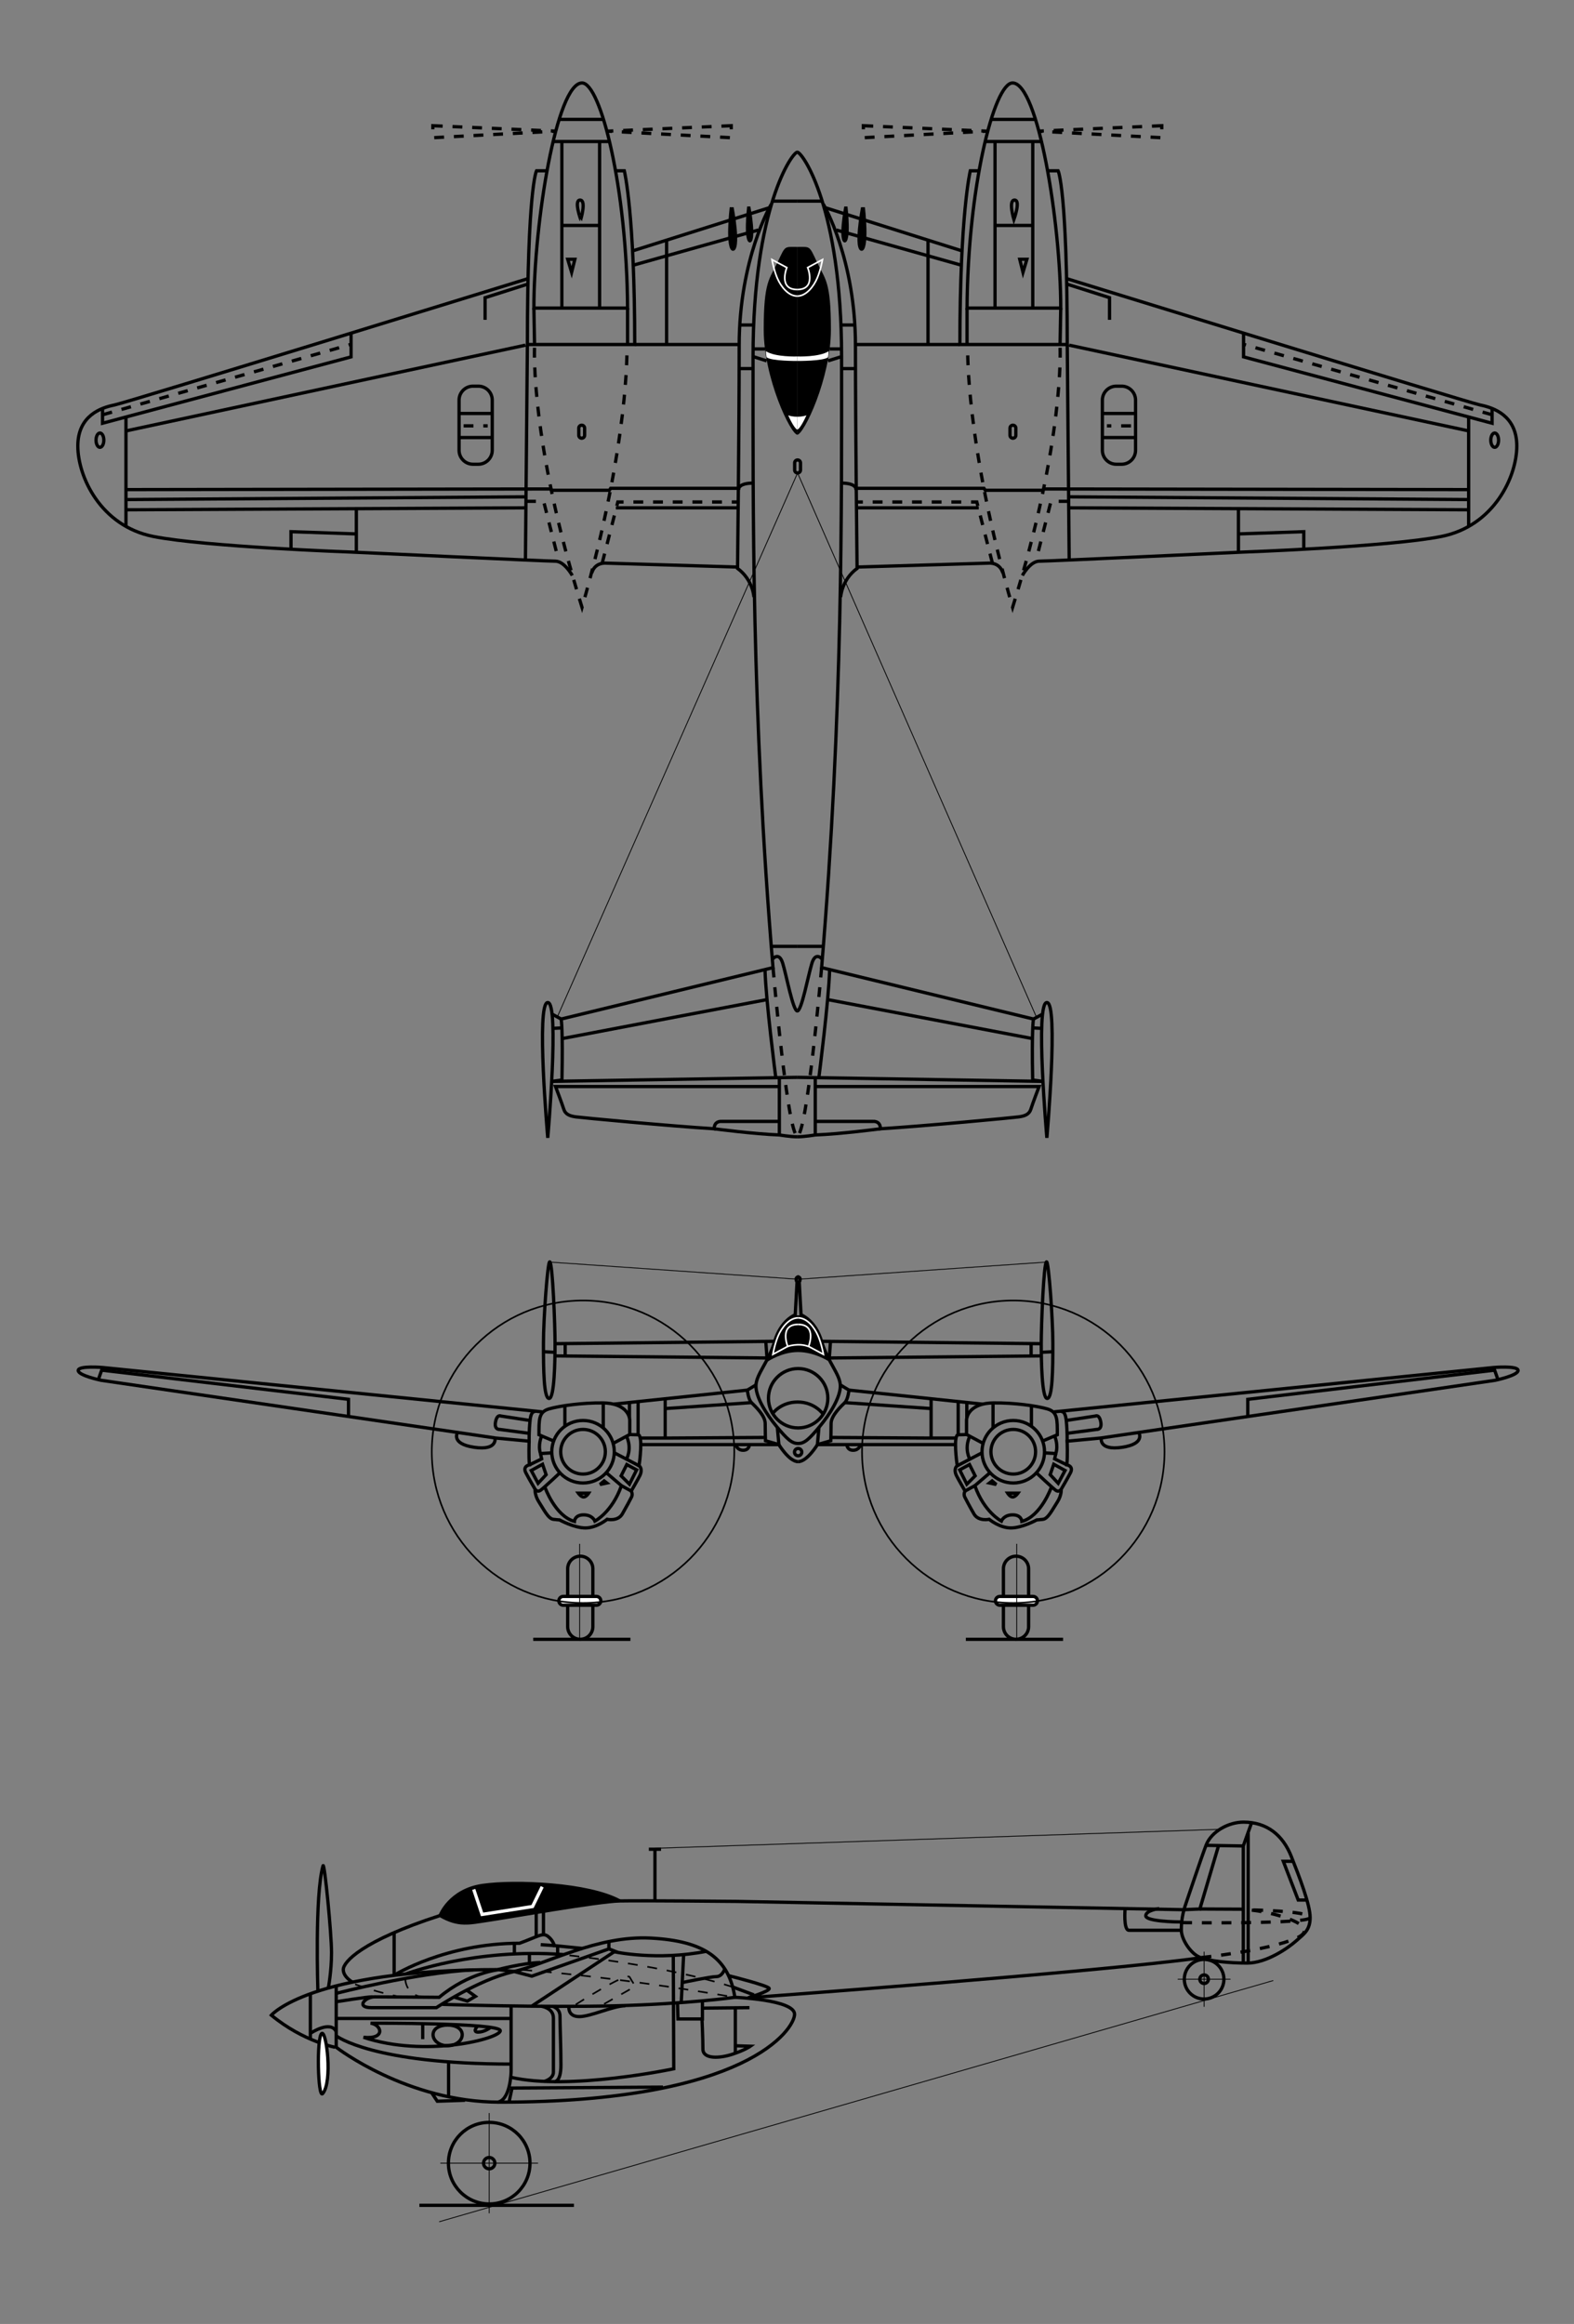 <?xml version="1.0" encoding="utf-8"?>
<!-- Generator: Adobe Illustrator 12.0.0, SVG Export Plug-In . SVG Version: 6.00 Build 51448)  -->
<!DOCTYPE svg PUBLIC "-//W3C//DTD SVG 1.0//EN" "http://www.w3.org/TR/2001/REC-SVG-20010904/DTD/svg10.dtd">
<svg  version="1.0" id="Layer_1" xmlns="http://www.w3.org/2000/svg" xmlns:xlink="http://www.w3.org/1999/xlink" width="960" height="1417.323"
	 viewBox="0 0 960 1417.323" overflow="visible" enable-background="new 0 0 960 1417.323" xml:space="preserve">
<rect x="0" y="0" width="960" height="1417.323" fill="#808080" stroke="none"/>
<path fill="none" stroke="#000000" stroke-width="2" d="M486.333,92.793c-3.165,0-27.041,33.847-27.041,124.671
	s-0.936,215.822,12.173,372.658l-129.213,31.367c0,0,1.147,5.502,0.484,37.179l-6.152,0.829l149.75-2.455"/>
<path fill="none" stroke="#000000" stroke-width="2" d="M471.103,585.03c0,0,3.98-5.142,6.302,2.487s6.248,29.058,8.929,29.058"/>
<path fill="none" stroke="#000000" stroke-width="2" stroke-dasharray="6" d="M471.465,590.122c0,0,8.898,102.544,14.868,102.544"/>
<path fill="none" stroke="#000000" stroke-width="2" d="M475.583,662.666h-136.75c0,0,4,10.5,5,13.75s3.75,4.25,7.5,4.75
	s56.25,5.5,84.25,7.25c0-5,4.5-4.5,4.5-4.5h35"/>
<path fill="none" stroke="#000000" stroke-width="2" d="M475.333,656.916v35.25c0,0,6.5,1.125,11,1.125"/>
<path fill="none" stroke="#000000" stroke-width="2" d="M473.083,656.666c0,0-6-46.5-6.5-65.25"/>
<line fill="none" stroke="#000000" stroke-width="2" x1="342.833" y1="633.416" x2="467.583" y2="609.666"/>
<path fill="none" stroke="#000000" stroke-width="2" d="M435.583,688.416c0,0,24.75,3.25,39.75,3.75"/>
<path fill="none" stroke="#000000" stroke-width="2" d="M334.083,611.416c7.25,0,0,82.5,0,82.5S326.833,611.416,334.083,611.416z"/>
<line fill="none" stroke="#000000" stroke-width="2" x1="336.583" y1="618.416" x2="342.252" y2="621.489"/>
<line fill="none" stroke="#000000" stroke-width="2" x1="337.083" y1="627.166" x2="342.333" y2="626.916"/>
<line fill="none" stroke="#000000" stroke-width="2" x1="470.333" y1="577.166" x2="486.333" y2="577.166"/>
<path fill="none" stroke="#000000" stroke-width="2" d="M459.833,364.166c0,0-0.5-10.5-10-17.5c0,0,1-83,1-136s19.5-86,19.5-86"/>
<line fill="none" stroke="#000000" stroke-width="2" x1="470.833" y1="122.666" x2="486.333" y2="122.666"/>
<path fill="none" stroke="#000000" stroke-width="2" d="M354.988,50.596c11.364,0,27.371,64.235,27.769,137.297h-57.133
	C325.624,135.514,339.513,50.596,354.988,50.596z"/>
<line fill="none" stroke="#000000" stroke-width="2" x1="340.703" y1="72.818" x2="367.686" y2="72.818"/>
<line fill="none" stroke="#000000" stroke-width="2" x1="337.131" y1="86.309" x2="371.654" y2="86.309"/>
<line fill="none" stroke="#000000" stroke-width="2" x1="342.687" y1="86.309" x2="342.687" y2="187.893"/>
<line fill="none" stroke="#000000" stroke-width="2" x1="365.702" y1="86.309" x2="365.702" y2="187.496"/>
<line fill="none" stroke="#000000" stroke-width="2" x1="342.687" y1="137.498" x2="365.702" y2="137.498"/>
<path fill="none" stroke="#000000" stroke-width="2" d="M353.797,122.022c3.968,0,0.397,11.904,0.397,11.904
	S349.829,122.022,353.797,122.022z"/>
<polygon fill="none" stroke="#000000" stroke-width="2" points="346.258,158.132 350.623,158.132 348.639,166.068 "/>
<path fill="none" stroke="#000000" stroke-width="2" d="M375.622,104.166h5.158c0,0,6.349,25.792,6.349,105.948h-65.474
	c0-95.234,5.555-105.948,5.555-105.948h6.349"/>
<line fill="none" stroke="#000000" stroke-width="2" x1="325.624" y1="187.893" x2="326.021" y2="209.717"/>
<line fill="none" stroke="#000000" stroke-width="2" x1="382.757" y1="187.893" x2="382.765" y2="210.114"/>
<path fill="none" stroke="#000000" stroke-width="2" stroke-dasharray="6" d="M326.021,212.098c0,0-2.778,56.743,28.967,158.327
	c28.967-101.186,27.38-158.327,27.38-158.327"/>
<polyline fill="none" stroke="#000000" stroke-width="2" stroke-dasharray="6" points="320.862,305.746 331.576,305.746 
	340.703,341.855 "/>
<polyline fill="none" stroke="#000000" stroke-width="2" stroke-dasharray="6" points="367.289,343.442 376.812,306.142 
	450.222,306.142 "/>
<line fill="none" stroke="#000000" stroke-width="2" x1="375.622" y1="309.713" x2="450.222" y2="309.713"/>
<path fill="none" stroke="#000000" stroke-width="2" d="M449.825,345.823l-80.155-2.381c0,0-6.746-0.793-8.73,5.952"/>
<path fill="none" stroke="#000000" stroke-width="2" d="M349.036,350.982c0,0-4.762-8.73-10.317-8.73s-124.202-5.555-124.202-5.555
	s-88.885-3.175-121.027-9.523s-46.03-36.506-46.03-55.156s14.286-23.412,22.222-24.999s251.974-76.981,251.974-76.981"/>
<polyline fill="none" stroke="#000000" stroke-width="2" points="322.052,173.211 295.863,181.544 295.863,195.036 "/>
<polyline fill="none" stroke="#000000" stroke-width="2" points="214.12,202.972 214.12,217.654 62.539,258.128 62.539,248.605 "/>
<line fill="none" stroke="#000000" stroke-width="2" stroke-dasharray="6" x1="62.539" y1="252.97" x2="213.724" y2="210.115"/>
<line fill="none" stroke="#000000" stroke-width="2" x1="76.824" y1="254.557" x2="76.824" y2="320.825"/>
<line fill="none" stroke="#000000" stroke-width="2" x1="77.221" y1="310.904" x2="320.862" y2="309.713"/>
<line fill="none" stroke="#000000" stroke-width="2" x1="321.656" y1="210.114" x2="320.465" y2="341.855"/>
<path fill="none" stroke="#000000" stroke-width="2" d="M76.031,298.603l259.91-0.396l0.794,0.793h34.919l0.794-1.19h78.171
	c0,0,0.396-3.174,8.729-3.174"/>
<line fill="none" stroke="#000000" stroke-width="2" x1="451.016" y1="198.21" x2="459.349" y2="198.21"/>
<line fill="none" stroke="#000000" stroke-width="2" x1="450.619" y1="224.796" x2="458.952" y2="224.796"/>
<line fill="none" stroke="#000000" stroke-width="2" x1="468.872" y1="126.784" x2="385.939" y2="152.974"/>
<line fill="none" stroke="#000000" stroke-width="2" x1="386.335" y1="161.703" x2="462.523" y2="140.275"/>
<line fill="none" stroke="#000000" stroke-width="2" x1="406.573" y1="146.625" x2="406.573" y2="210.114"/>
<line fill="none" stroke="#000000" stroke-width="2" x1="387.129" y1="210.114" x2="450.833" y2="210.114"/>
<path d="M447.047,152.974c-5.159,0-1.984-26.586-1.984-26.586h2.381C447.444,126.387,452.603,152.974,447.047,152.974z"/>
<path d="M457.332,147.869c-4.256,0-1.637-21.933-1.637-21.933h1.964C457.659,125.936,461.915,147.869,457.332,147.869z"/>
<ellipse fill="none" stroke="#000000" stroke-width="2" cx="60.952" cy="268.446" rx="2.381" ry="4.365"/>
<line fill="none" stroke="#000000" stroke-width="2" x1="76.427" y1="262.891" x2="320.465" y2="210.512"/>
<path fill="none" stroke="#000000" stroke-width="2" d="M300.228,274.624c0,4.697-3.807,8.504-8.504,8.504h-3.229
	c-4.697,0-8.504-3.807-8.504-8.504v-30.609c0-4.697,3.807-8.504,8.504-8.504h3.229c4.697,0,8.504,3.807,8.504,8.504V274.624z"/>
<line fill="none" stroke="#000000" stroke-width="2" x1="279.594" y1="252.177" x2="300.228" y2="252.177"/>
<line fill="none" stroke="#000000" stroke-width="2" stroke-dasharray="6" x1="282.768" y1="259.716" x2="297.45" y2="259.716"/>
<line fill="none" stroke="#000000" stroke-width="2" x1="279.594" y1="266.859" x2="299.831" y2="266.859"/>
<path fill="none" stroke="#000000" stroke-width="2" d="M356.575,265.471c0,0.986-0.799,1.786-1.786,1.786l0,0
	c-0.986,0-1.786-0.799-1.786-1.786v-4.365c0-0.986,0.799-1.786,1.786-1.786l0,0c0.986,0,1.786,0.799,1.786,1.786V265.471z"/>
<path fill="none" stroke="#000000" stroke-width="2" d="M488.238,286.666c0,0.986-0.799,1.786-1.786,1.786l0,0
	c-0.986,0-1.786-0.799-1.786-1.786v-4.365c0-0.986,0.799-1.786,1.786-1.786l0,0c0.986,0,1.786,0.799,1.786,1.786V286.666z"/>
<polygon fill="none" stroke="#000000" stroke-width="2" stroke-dasharray="6" points="264,76.666 339.333,79.999 264,83.999 "/>
<polygon fill="none" stroke="#000000" stroke-width="2" stroke-dasharray="6" points="446,76.666 370.667,79.999 446,83.999 "/>
<path d="M486.333,150.602c-8.165,0-7.183-1.048-12.094,9.364s-8.447,11.395-8.447,41.059s16.527,64.11,20.542,64.11"/>
<line fill="none" stroke="#000000" stroke-width="2" x1="459.309" y1="212.811" x2="466.578" y2="212.811"/>
<line fill="none" stroke="#000000" stroke-width="2" x1="459.292" y1="217.464" x2="467.56" y2="220.08"/>
<path fill="#FFFFFF" d="M486.333,254.132c0,0-3.058,0.13-5.611-0.852c2.554,5.697,4.74,8.71,5.611,8.71"/>
<path fill="#FFFFFF" d="M467.167,214.186c5.697,3.732,19.167,3.209,19.167,3.209v2.751c0,0-15.63,0.13-18.773-2.228
	C467.167,215.954,467.167,214.186,467.167,214.186z"/>
<path fill="none" stroke="#000000" stroke-width="2" d="M486.244,92.793c3.165,0,27.041,33.847,27.041,124.671
	s0.936,215.822-12.173,372.658l129.213,31.367c0,0-1.147,5.502-0.484,37.179l6.152,0.829l-149.75-2.455"/>
<path fill="none" stroke="#000000" stroke-width="2" d="M501.475,585.03c0,0-3.98-5.142-6.302,2.487s-6.248,29.058-8.929,29.058"/>
<path fill="none" stroke="#000000" stroke-width="2" stroke-dasharray="6" d="M501.112,590.122c0,0-8.898,102.544-14.868,102.544"/>
<path fill="none" stroke="#000000" stroke-width="2" d="M496.994,662.666h136.75c0,0-4,10.5-5,13.75s-3.75,4.25-7.5,4.75
	s-56.25,5.5-84.25,7.25c0-5-4.5-4.5-4.5-4.5h-35"/>
<path fill="none" stroke="#000000" stroke-width="2" d="M497.244,656.916v35.25c0,0-6.5,1.125-11,1.125"/>
<path fill="none" stroke="#000000" stroke-width="2" d="M499.494,656.666c0,0,6-46.5,6.5-65.25"/>
<line fill="none" stroke="#000000" stroke-width="2" x1="629.744" y1="633.416" x2="504.994" y2="609.666"/>
<path fill="none" stroke="#000000" stroke-width="2" d="M536.994,688.416c0,0-24.75,3.25-39.75,3.75"/>
<path fill="none" stroke="#000000" stroke-width="2" d="M638.494,611.416c-7.25,0,0,82.5,0,82.5S645.744,611.416,638.494,611.416z"
	/>
<line fill="none" stroke="#000000" stroke-width="2" x1="635.994" y1="618.416" x2="630.325" y2="621.489"/>
<line fill="none" stroke="#000000" stroke-width="2" x1="635.494" y1="627.166" x2="630.244" y2="626.916"/>
<line fill="none" stroke="#000000" stroke-width="2" x1="502.244" y1="577.166" x2="486.244" y2="577.166"/>
<path fill="none" stroke="#000000" stroke-width="2" d="M512.744,364.166c0,0,0.5-10.5,10-17.5c0,0-1-83-1-136s-19.5-86-19.5-86"/>
<line fill="none" stroke="#000000" stroke-width="2" x1="501.744" y1="122.666" x2="486.244" y2="122.666"/>
<path fill="none" stroke="#000000" stroke-width="2" d="M617.589,50.596c-11.364,0-27.371,64.235-27.769,137.297h57.133
	C646.953,135.514,633.064,50.596,617.589,50.596z"/>
<line fill="none" stroke="#000000" stroke-width="2" x1="631.875" y1="72.818" x2="604.892" y2="72.818"/>
<line fill="none" stroke="#000000" stroke-width="2" x1="635.446" y1="86.309" x2="600.923" y2="86.309"/>
<line fill="none" stroke="#000000" stroke-width="2" x1="629.891" y1="86.309" x2="629.891" y2="187.893"/>
<line fill="none" stroke="#000000" stroke-width="2" x1="606.875" y1="86.309" x2="606.875" y2="187.496"/>
<line fill="none" stroke="#000000" stroke-width="2" x1="629.891" y1="137.498" x2="606.875" y2="137.498"/>
<path fill="none" stroke="#000000" stroke-width="2" d="M618.78,122.022c-3.968,0-0.397,11.904-0.397,11.904
	S622.748,122.022,618.78,122.022z"/>
<polygon fill="none" stroke="#000000" stroke-width="2" points="626.319,158.132 621.954,158.132 623.938,166.068 "/>
<path fill="none" stroke="#000000" stroke-width="2" d="M596.955,104.166h-5.158c0,0-6.349,25.792-6.349,105.948h65.474
	c0-95.234-5.555-105.948-5.555-105.948h-6.35"/>
<line fill="none" stroke="#000000" stroke-width="2" x1="646.953" y1="187.893" x2="646.556" y2="209.717"/>
<line fill="none" stroke="#000000" stroke-width="2" x1="589.82" y1="187.893" x2="589.812" y2="210.114"/>
<path fill="none" stroke="#000000" stroke-width="2" stroke-dasharray="6" d="M646.556,212.098c0,0,2.778,56.743-28.967,158.327
	c-28.967-101.186-27.38-158.327-27.38-158.327"/>
<polyline fill="none" stroke="#000000" stroke-width="2" stroke-dasharray="6" points="651.714,305.746 641.001,305.746 
	631.875,341.855 "/>
<polyline fill="none" stroke="#000000" stroke-width="2" stroke-dasharray="6" points="605.288,343.442 595.765,306.142 
	522.355,306.142 "/>
<line fill="none" stroke="#000000" stroke-width="2" x1="596.955" y1="309.713" x2="522.355" y2="309.713"/>
<path fill="none" stroke="#000000" stroke-width="2" d="M522.752,345.823l80.155-2.381c0,0,6.746-0.793,8.73,5.952"/>
<path fill="none" stroke="#000000" stroke-width="2" d="M623.542,350.982c0,0,4.762-8.73,10.317-8.73s124.202-5.555,124.202-5.555
	s88.885-3.175,121.027-9.523c32.141-6.349,46.029-36.506,46.029-55.156s-14.285-23.412-22.221-24.999
	c-7.938-1.587-251.975-76.981-251.975-76.981"/>
<polyline fill="none" stroke="#000000" stroke-width="2" points="650.525,173.211 676.714,181.544 676.714,195.036 "/>
<polyline fill="none" stroke="#000000" stroke-width="2" points="758.457,202.972 758.457,217.654 910.039,258.128 910.039,248.605 
	"/>
<line fill="none" stroke="#000000" stroke-width="2" stroke-dasharray="6" x1="910.039" y1="252.97" x2="758.854" y2="210.115"/>
<line fill="none" stroke="#000000" stroke-width="2" x1="895.754" y1="254.557" x2="895.754" y2="320.825"/>
<line fill="none" stroke="#000000" stroke-width="2" x1="895.355" y1="310.904" x2="651.714" y2="309.713"/>
<line fill="none" stroke="#000000" stroke-width="2" x1="650.921" y1="210.114" x2="652.112" y2="341.855"/>
<path fill="none" stroke="#000000" stroke-width="2" d="M896.547,298.603l-259.911-0.396L635.842,299h-34.919l-0.794-1.19h-78.171
	c0,0-0.396-3.174-8.729-3.174"/>
<line fill="none" stroke="#000000" stroke-width="2" x1="521.562" y1="198.21" x2="513.229" y2="198.21"/>
<line fill="none" stroke="#000000" stroke-width="2" x1="521.958" y1="224.796" x2="513.625" y2="224.796"/>
<line fill="none" stroke="#000000" stroke-width="2" x1="503.705" y1="126.784" x2="586.638" y2="152.974"/>
<line fill="none" stroke="#000000" stroke-width="2" x1="586.242" y1="161.703" x2="510.054" y2="140.275"/>
<line fill="none" stroke="#000000" stroke-width="2" x1="566.004" y1="146.625" x2="566.004" y2="210.114"/>
<line fill="none" stroke="#000000" stroke-width="2" x1="585.448" y1="210.114" x2="521.744" y2="210.114"/>
<path d="M525.53,152.974c5.159,0,1.984-26.586,1.984-26.586h-2.381C525.133,126.387,519.975,152.974,525.53,152.974z"/>
<path d="M515.246,147.869c4.256,0,1.637-21.933,1.637-21.933h-1.964C514.918,125.936,510.663,147.869,515.246,147.869z"/>
<ellipse fill="none" stroke="#000000" stroke-width="2" cx="911.625" cy="268.446" rx="2.381" ry="4.365"/>
<line fill="none" stroke="#000000" stroke-width="2" x1="896.15" y1="262.891" x2="652.113" y2="210.512"/>
<path fill="none" stroke="#000000" stroke-width="2" d="M672.349,274.624c0,4.697,3.807,8.504,8.504,8.504h3.229
	c4.696,0,8.504-3.807,8.504-8.504v-30.609c0-4.697-3.808-8.504-8.504-8.504h-3.229c-4.697,0-8.504,3.807-8.504,8.504V274.624z"/>
<line fill="none" stroke="#000000" stroke-width="2" x1="692.984" y1="252.177" x2="672.349" y2="252.177"/>
<line fill="none" stroke="#000000" stroke-width="2" stroke-dasharray="6" x1="689.809" y1="259.716" x2="675.126" y2="259.716"/>
<line fill="none" stroke="#000000" stroke-width="2" x1="692.984" y1="266.859" x2="672.746" y2="266.859"/>
<path fill="none" stroke="#000000" stroke-width="2" d="M616.002,265.471c0,0.986,0.799,1.786,1.786,1.786l0,0
	c0.986,0,1.786-0.799,1.786-1.786v-4.365c0-0.986-0.799-1.786-1.786-1.786l0,0c-0.986,0-1.786,0.799-1.786,1.786V265.471z"/>
<polygon fill="none" stroke="#000000" stroke-width="2" stroke-dasharray="6" points="708.578,76.666 633.244,79.999 
	708.578,83.999 "/>
<polygon fill="none" stroke="#000000" stroke-width="2" stroke-dasharray="6" points="526.578,76.666 601.911,79.999 
	526.578,83.999 "/>
<path d="M486.244,150.602c8.165,0,7.183-1.048,12.094,9.364s8.447,11.395,8.447,41.059s-16.527,64.11-20.542,64.11"/>
<line fill="none" stroke="#000000" stroke-width="2" x1="513.268" y1="212.811" x2="506" y2="212.811"/>
<line fill="none" stroke="#000000" stroke-width="2" x1="513.285" y1="217.464" x2="505.017" y2="220.08"/>
<path fill="#FFFFFF" d="M486.244,254.132c0,0,3.058,0.13,5.611-0.852c-2.554,5.697-4.74,8.71-5.611,8.71"/>
<path fill="#FFFFFF" d="M505.41,214.186c-5.697,3.732-19.167,3.209-19.167,3.209v2.751c0,0,15.63,0.13,18.773-2.228
	C505.41,215.954,505.41,214.186,505.41,214.186z"/>
<line fill="none" stroke="#000000" stroke-width="2" x1="755.334" y1="309.666" x2="755.334" y2="336.697"/>
<polyline fill="none" stroke="#000000" stroke-width="2" points="754.896,325.643 795.186,324.264 795.186,334.834 "/>
<line fill="none" stroke="#000000" stroke-width="2" x1="652" y1="303" x2="895" y2="304.666"/>
<line fill="none" stroke="#000000" stroke-width="2" x1="217.333" y1="309.666" x2="217.333" y2="336.697"/>
<polyline fill="none" stroke="#000000" stroke-width="2" points="217.77,325.643 177.481,324.264 177.481,334.834 "/>
<line fill="none" stroke="#000000" stroke-width="2" x1="320.667" y1="303" x2="77.667" y2="304.666"/>
<polyline fill="none" stroke="#000000" stroke-width="0.5" points="340,620 486.452,288.452 632,620 "/>
<circle fill="none" stroke="#000000" stroke-width="2" cx="486.797" cy="852.751" r="18.104"/>
<path fill="none" stroke="#000000" stroke-width="2" d="M471.054,862.323c0,0,4.902-7.262,15.432-7.262s15.612,7.443,15.612,7.443"
	/>
<path fill="none" stroke="#000000" stroke-width="2" d="M474.685,880.478c0,0,6.434,10.94,12.112,10.94"/>
<circle fill="none" stroke="#000000" stroke-width="2" cx="486.797" cy="885.61" r="2.229"/>
<path fill="none" stroke="#000000" stroke-width="2" d="M460.888,844.714l-5.083,3.086c0,0,0.546,5.628,2.542,7.625
	s8.351,7.807,8.351,12.708s0.182,10.529,0.182,10.529l8.169,2.36l-0.907-10.166"/>
<line fill="none" stroke="#000000" stroke-width="2" x1="374.475" y1="856.333" x2="455.805" y2="847.8"/>
<line fill="none" stroke="#000000" stroke-width="2" x1="405.7" y1="853.065" x2="405.7" y2="877.21"/>
<line fill="none" stroke="#000000" stroke-width="2" x1="405.519" y1="859.056" x2="458.347" y2="855.425"/>
<path fill="none" stroke="#000000" stroke-width="2" d="M330.723,861.053l-268.136-27.05c0,0-14.887-1.271-14.887,1.815
	s13.979,5.99,13.979,5.99l240.723,35.221l21.24,1.997"/>
<path fill="none" stroke="#000000" stroke-width="2" d="M279.166,873.398c0,0-4.72,7.08,9.985,9.259s12.708-5.81,12.708-5.81"/>
<circle fill="none" stroke="#000000" stroke-width="2" cx="355.594" cy="885.381" r="13.616"/>
<circle fill="none" stroke="#000000" stroke-width="2" cx="355.594" cy="885.381" r="19.062"/>
<path fill="none" stroke="#000000" stroke-width="2" d="M373.93,880.297l10.166-5.446c0,0,0-4.901,0-8.532
	s-3.269-10.529-16.157-10.711s-26.687,1.815-33.04,3.631s-6.172,6.354-6.172,15.794l8.533,3.631"/>
<line fill="none" stroke="#000000" stroke-width="2" x1="344.521" y1="857.423" x2="344.521" y2="870.131"/>
<line fill="none" stroke="#000000" stroke-width="2" x1="367.938" y1="870.857" x2="367.938" y2="855.607"/>
<path fill="none" stroke="#000000" stroke-width="2" d="M326.911,861.054c0,0-2.905-1.815-3.631,5.265s-0.544,12.89-0.544,12.89
	s-0.364,9.077,0.181,14.16c0,0-4.356,0.726-2.178,4.901s5.628,9.985,5.628,9.985s-0.363,3.63,2.36,7.806s5.628,10.166,8.714,10.529
	s3.812,0.363,3.812,0.363s8.896,4.901,15.795,4.901s13.252-5.265,13.252-5.265s6.536,1.452,9.259-3.268s4.721-8.532,5.628-10.348
	s-0.182-3.631-0.182-3.631s3.994-6.899,5.265-9.44s0.907-5.082-0.545-5.99c0.363-1.452,2.542-18.881-0.545-18.881
	s-5.083-0.182-5.083-0.182"/>
<line fill="none" stroke="#000000" stroke-width="2" x1="389.179" y1="875.032" x2="389.179" y2="854.882"/>
<line fill="none" stroke="#000000" stroke-width="2" x1="383.914" y1="864.685" x2="383.914" y2="855.607"/>
<path fill="none" stroke="#000000" stroke-width="2" d="M330.178,876.304c0,0-2.178,4.901-0.544,10.166l6.535-0.363"/>
<polyline fill="none" stroke="#000000" stroke-width="2" points="329.634,886.47 330.36,889.737 322.917,893.368 "/>
<path fill="none" stroke="#000000" stroke-width="2" d="M326.366,908.255c0,0,1.271,2.178,3.449,0.544s11.437-10.348,11.437-10.348"
	/>
<polygon fill="none" stroke="#000000" stroke-width="2" points="324.006,896.817 330.904,893.005 333.083,899.359 328.181,904.624 
	"/>
<path fill="none" stroke="#000000" stroke-width="2" d="M332.357,906.983c0,0,6.171,17.61,17.972,20.878
	c0,0,0.182-3.994,5.628-3.994s6.898,3.812,6.898,3.812s10.529-5.446,16.157-21.604l-8.896-7.625"/>
<line fill="none" stroke="#000000" stroke-width="2" x1="379.013" y1="906.076" x2="385.004" y2="909.344"/>
<polygon fill="none" stroke="#000000" stroke-width="2" points="382.28,893.187 388.271,896.454 383.914,905.168 378.831,900.085 
	"/>
<line fill="none" stroke="#000000" stroke-width="2" x1="389.724" y1="893.913" x2="374.475" y2="885.925"/>
<path fill="none" stroke="#000000" stroke-width="2" d="M382.099,889.919c0,0,3.631-6.354,0-13.979"/>
<path fill="none" stroke="#000000" stroke-width="2" d="M352.689,910.614h6.354c0,0-1.452,2.36-3.086,2.36
	S352.689,910.614,352.689,910.614z"/>
<polygon fill="none" stroke="#000000" stroke-width="2" points="368.483,903.172 365.942,905.35 370.117,904.442 "/>
<path fill="none" stroke="#000000" stroke-width="2" d="M323.28,866.318l-17.791-2.723c0,0-2.36-1.271-3.268,3.631
	s2.542,4.539,2.542,4.539l17.791,2.359"/>
<polyline fill="none" stroke="#000000" stroke-width="2" points="390.995,877.03 408.241,877.03 465.972,876.667 "/>
<line fill="none" stroke="#000000" stroke-width="2" x1="475.048" y1="881.022" x2="390.813" y2="881.024"/>
<path fill="none" stroke="#000000" stroke-width="2" d="M448.726,881.206c0,0,0.907,3.268,4.538,3.268s3.812-3.268,3.812-3.268"/>
<line fill="none" stroke="#000000" stroke-width="2" x1="472.506" y1="818.027" x2="339.074" y2="819.482"/>
<path fill="none" stroke="#000000" stroke-width="2" d="M335.263,769.559c1.815,0,3.268,39.395,3.268,49.742
	s-0.362,33.585-3.631,33.585c-3.268,0-3.45-17.791-3.45-33.403S333.992,769.559,335.263,769.559z"/>
<line fill="none" stroke="#000000" stroke-width="2" x1="331.631" y1="824.384" x2="338.53" y2="824.747"/>
<line fill="none" stroke="#000000" stroke-width="2" x1="344.702" y1="819.664" x2="344.702" y2="826.926"/>
<polyline fill="none" stroke="#000000" stroke-width="2" points="467.061,818.03 467.787,828.196 338.167,826.926 "/>
<line fill="none" stroke="#000000" stroke-width="2" x1="62.587" y1="834.003" x2="60.017" y2="841.279"/>
<polyline fill="none" stroke="#000000" stroke-width="2" points="61.903,835.619 212.557,853.407 212.557,863.648 "/>
<path fill="none" stroke="#000000" stroke-width="2" d="M361.593,992.067c0,4.242-3.438,7.681-7.681,7.681l0,0
	c-4.242,0-7.681-3.438-7.681-7.681v-35.306c0-4.242,3.438-7.681,7.681-7.681l0,0c4.242,0,7.681,3.438,7.681,7.681V992.067z"/>
<path fill="#FFFFFF" stroke="#000000" stroke-width="2" d="M366.444,976.301c0,1.489-1.206,2.695-2.694,2.695h-20.215
	c-1.488,0-2.694-1.206-2.694-2.695l0,0c0-1.488,1.206-2.694,2.694-2.694h20.215C365.238,973.606,366.444,974.812,366.444,976.301
	L366.444,976.301z"/>
<line fill="none" stroke="#000000" stroke-width="0.5" x1="353.508" y1="941.535" x2="353.508" y2="999.748"/>
<line fill="#FFFFFF" stroke="#000000" stroke-width="2" x1="325.209" y1="999.775" x2="384.501" y2="999.775"/>
<circle fill="none" stroke="#000000" cx="355.594" cy="885.381" r="92.241"/>
<path fill="none" stroke="#000000" stroke-width="2" d="M486.797,880.346c3.863,0,6.666-2.592,13.02-10.216
	s12.708-17.791,12.708-24.871s-7.625-14.342-11.437-27.231s-12.526-16.157-12.526-16.157l-1.09-19.97c0,0,0.545-0.726,0.545-1.815
	s-1.22-1.403-1.22-1.403s-1.22,0.313-1.22,1.403s0.545,1.815,0.545,1.815l-1.09,19.97c0,0-8.715,3.268-12.526,16.157
	s-11.437,20.151-11.437,27.231s6.354,17.247,12.708,24.871S482.934,880.346,486.797,880.346"/>
<path fill="none" stroke="#000000" stroke-width="2" d="M498.909,880.478c0,0-6.434,10.94-12.112,10.94"/>
<path fill="none" stroke="#000000" stroke-width="2" d="M512.706,844.714l5.083,3.086c0,0-0.546,5.628-2.542,7.625
	s-8.351,7.807-8.351,12.708s-0.182,10.529-0.182,10.529l-8.169,2.36l0.907-10.166"/>
<line fill="none" stroke="#000000" stroke-width="2" x1="599.119" y1="856.333" x2="517.789" y2="847.8"/>
<line fill="none" stroke="#000000" stroke-width="2" x1="567.894" y1="853.065" x2="567.894" y2="877.21"/>
<line fill="none" stroke="#000000" stroke-width="2" x1="568.075" y1="859.056" x2="515.247" y2="855.425"/>
<path fill="none" stroke="#000000" stroke-width="2" d="M642.871,861.053l268.135-27.05c0,0,14.887-1.271,14.887,1.815
	s-13.979,5.99-13.979,5.99l-240.723,35.221l-21.24,1.997"/>
<path fill="none" stroke="#000000" stroke-width="2" d="M694.428,873.398c0,0,4.721,7.08-9.984,9.259s-12.708-5.81-12.708-5.81"/>
<circle fill="none" stroke="#000000" stroke-width="2" cx="618" cy="885.381" r="13.616"/>
<circle fill="none" stroke="#000000" stroke-width="2" cx="618" cy="885.381" r="19.062"/>
<path fill="none" stroke="#000000" stroke-width="2" d="M599.664,880.297l-10.166-5.446c0,0,0-4.901,0-8.532
	s3.269-10.529,16.157-10.711s26.687,1.815,33.04,3.631s6.172,6.354,6.172,15.794l-8.532,3.631"/>
<line fill="none" stroke="#000000" stroke-width="2" x1="629.073" y1="857.423" x2="629.073" y2="870.131"/>
<line fill="none" stroke="#000000" stroke-width="2" x1="605.655" y1="870.857" x2="605.655" y2="855.607"/>
<path fill="none" stroke="#000000" stroke-width="2" d="M646.684,861.054c0,0,2.904-1.815,3.631,5.265
	c0.726,7.08,0.544,12.89,0.544,12.89s0.364,9.077-0.181,14.16c0,0,4.355,0.726,2.178,4.901s-5.628,9.985-5.628,9.985
	s0.363,3.63-2.36,7.806c-2.723,4.176-5.628,10.166-8.714,10.529s-3.812,0.363-3.812,0.363s-8.896,4.901-15.795,4.901
	s-13.252-5.265-13.252-5.265s-6.536,1.452-9.259-3.268s-4.721-8.532-5.628-10.348s0.182-3.631,0.182-3.631s-3.994-6.899-5.265-9.44
	s-0.907-5.082,0.545-5.99c-0.363-1.452-2.542-18.881,0.545-18.881s5.083-0.182,5.083-0.182"/>
<line fill="none" stroke="#000000" stroke-width="2" x1="584.415" y1="875.032" x2="584.415" y2="854.882"/>
<line fill="none" stroke="#000000" stroke-width="2" x1="589.68" y1="864.685" x2="589.68" y2="855.607"/>
<path fill="none" stroke="#000000" stroke-width="2" d="M643.416,876.304c0,0,2.178,4.901,0.544,10.166l-6.535-0.363"/>
<polyline fill="none" stroke="#000000" stroke-width="2" points="643.96,886.47 643.234,889.737 650.678,893.368 "/>
<path fill="none" stroke="#000000" stroke-width="2" d="M647.228,908.255c0,0-1.271,2.178-3.449,0.544s-11.437-10.348-11.437-10.348
	"/>
<polygon fill="none" stroke="#000000" stroke-width="2" points="649.588,896.817 642.689,893.005 640.511,899.359 645.412,904.624 
	"/>
<path fill="none" stroke="#000000" stroke-width="2" d="M641.236,906.983c0,0-6.171,17.61-17.972,20.878
	c0,0-0.182-3.994-5.628-3.994s-6.898,3.812-6.898,3.812s-10.529-5.446-16.157-21.604l8.896-7.625"/>
<line fill="none" stroke="#000000" stroke-width="2" x1="594.581" y1="906.076" x2="588.59" y2="909.344"/>
<polygon fill="none" stroke="#000000" stroke-width="2" points="591.313,893.187 585.322,896.454 589.68,905.168 594.763,900.085 
	"/>
<line fill="none" stroke="#000000" stroke-width="2" x1="583.87" y1="893.913" x2="599.119" y2="885.925"/>
<path fill="none" stroke="#000000" stroke-width="2" d="M591.495,889.919c0,0-3.631-6.354,0-13.979"/>
<path fill="none" stroke="#000000" stroke-width="2" d="M620.904,910.614h-6.354c0,0,1.452,2.36,3.086,2.36
	S620.904,910.614,620.904,910.614z"/>
<polygon fill="none" stroke="#000000" stroke-width="2" points="605.11,903.172 607.651,905.35 603.477,904.442 "/>
<path fill="none" stroke="#000000" stroke-width="2" d="M650.314,866.318l17.79-2.723c0,0,2.36-1.271,3.269,3.631
	c0.907,4.901-2.542,4.539-2.542,4.539l-17.791,2.359"/>
<polyline fill="none" stroke="#000000" stroke-width="2" points="582.599,877.03 565.353,877.03 507.622,876.667 "/>
<line fill="none" stroke="#000000" stroke-width="2" x1="498.546" y1="881.022" x2="582.78" y2="881.024"/>
<path fill="none" stroke="#000000" stroke-width="2" d="M524.868,881.206c0,0-0.907,3.268-4.538,3.268s-3.812-3.268-3.812-3.268"/>
<line fill="none" stroke="#000000" stroke-width="2" x1="501.088" y1="818.027" x2="634.52" y2="819.482"/>
<path fill="none" stroke="#000000" stroke-width="2" d="M638.331,769.559c-1.815,0-3.268,39.395-3.268,49.742
	s0.362,33.585,3.631,33.585s3.45-17.791,3.45-33.403S639.602,769.559,638.331,769.559z"/>
<line fill="none" stroke="#000000" stroke-width="2" x1="641.963" y1="824.384" x2="635.063" y2="824.747"/>
<line fill="none" stroke="#000000" stroke-width="2" x1="628.892" y1="819.664" x2="628.892" y2="826.926"/>
<polyline fill="none" stroke="#000000" stroke-width="2" points="506.533,818.03 505.807,828.196 635.427,826.926 "/>
<line fill="none" stroke="#000000" stroke-width="2" x1="911.006" y1="834.003" x2="913.577" y2="841.279"/>
<polyline fill="none" stroke="#000000" stroke-width="2" points="911.691,835.619 761.037,853.407 761.037,863.648 "/>
<path fill="none" stroke="#000000" stroke-width="2" d="M612.001,992.067c0,4.242,3.438,7.681,7.681,7.681l0,0
	c4.242,0,7.681-3.438,7.681-7.681v-35.306c0-4.242-3.438-7.681-7.681-7.681l0,0c-4.242,0-7.681,3.438-7.681,7.681V992.067z"/>
<path fill="#FFFFFF" stroke="#000000" stroke-width="2" d="M607.149,976.301c0,1.489,1.206,2.695,2.694,2.695h20.215
	c1.488,0,2.694-1.206,2.694-2.695l0,0c0-1.488-1.206-2.694-2.694-2.694h-20.215C608.355,973.606,607.149,974.812,607.149,976.301
	L607.149,976.301z"/>
<line fill="none" stroke="#000000" stroke-width="0.5" x1="620.086" y1="941.535" x2="620.086" y2="999.748"/>
<line fill="#FFFFFF" stroke="#000000" stroke-width="2" x1="648.385" y1="999.775" x2="589.093" y2="999.775"/>
<circle fill="none" stroke="#000000" cx="618" cy="885.381" r="92.241"/>
<path d="M468.339,830.325c0,0,8.429-5.735,18.378-5.735s18.378,5.459,18.378,5.459l-6.011-17.48l-7.393-8.429l-3.247-1.935h-3.731
	l-6.563,4.146l-5.458,10.087l-3.661,10.709L468.339,830.325z"/>
<path fill="none" stroke="#FFFFFF" d="M486.797,807.735c-11.804,0-6.367,13.4-6.367,13.4l-9.05,4.854c0,0,1.118-6.312,3.228-11.258
	c2.283-5.354,6.824-10.991,12.189-10.991"/>
<path fill="none" stroke="#FFFFFF" d="M486.797,807.735c11.804,0,6.367,13.4,6.367,13.4l9.05,4.854c0,0-1.118-6.312-3.228-11.258
	c-2.283-5.354-6.824-10.991-12.189-10.991"/>
<path fill="none" stroke="#FFFFFF" d="M480.43,821.136c0,0,6.494-2.28,12.574,0"/>
<polyline fill="none" stroke="#000000" stroke-width="0.5" points="335.263,769.708 486.813,780.178 638.331,769.708 "/>
<path fill="none" stroke="#FFFFFF" d="M486.248,176.586c11.804,0,6.367-13.4,6.367-13.4l9.05-4.854c0,0-1.118,6.312-3.228,11.258
	c-2.283,5.354-6.824,10.991-12.189,10.991"/>
<path fill="none" stroke="#FFFFFF" d="M486.248,176.586c-11.804,0-6.367-13.4-6.367-13.4l-9.05-4.854c0,0,1.118,6.312,3.228,11.258
	c2.283,5.354,6.824,10.991,12.189,10.991"/>
<g>
	<path fill="none" stroke="#000000" stroke-width="2" d="M165.497,1229.008c0,0,23.511-27.812,139.06-27.812
		c0,0-18.637,1.721-36.7,16.918c0,0-33.259-0.287-39.28-0.287s-11.757,6.594-2.008,6.594s39.568,0,39.568,0
		s25.518-16.916,46.448-21.791c20.931-4.873,51.609-22.364,84.296-20.644s47.596,12.329,51.323,36.127
		c0,0,36.414,1.435,36.414,10.322s-28.671,53.617-179.774,53.617c-56.484,0-99.493-33.26-99.493-33.26
		S185.281,1245.352,165.497,1229.008z"/>
	<line fill="none" stroke="#000000" stroke-width="2" x1="189.294" y1="1216.105" x2="189.294" y2="1243.344"/>
	<path fill="none" stroke="#000000" stroke-width="2" d="M189.581,1239.903c0,0,12.042-8.028,15.483-0.86"/>
	<line fill="none" stroke="#000000" stroke-width="2" x1="205.064" y1="1211.518" x2="205.064" y2="1248.792"/>
	<path fill="#FFFFFF" stroke="#000000" stroke-width="2" d="M196.176,1240.189c2.893-2.367,6.881,29.533,0.573,36.701
		C193.882,1279.758,193.022,1242.771,196.176,1240.189z"/>
	<path fill="none" stroke="#000000" stroke-width="2" d="M193.882,1214.385c0,0-2.006-58.777,3.154-76.555
		c0.86-2.293,5.161,41.289,5.161,53.044s-2.007,21.79-2.007,21.79"/>
	<path fill="none" stroke="#000000" stroke-width="2" d="M205.064,1241.623c0,0,21.791,17.204,107.234,17.204"/>
	<line fill="none" stroke="#000000" stroke-width="2" x1="273.591" y1="1257.68" x2="273.591" y2="1278.324"/>
	<polyline fill="none" stroke="#000000" stroke-width="2" points="263.269,1276.317 266.709,1281.478 283.626,1280.904 	"/>
	<line fill="none" stroke="#000000" stroke-width="2" x1="205.638" y1="1231.016" x2="312.012" y2="1231.016"/>
	<path fill="none" stroke="#000000" stroke-width="2" d="M311.725,1223.561v39.854c0,0-0.286,17.489-8.314,18.637"/>
	<polyline fill="none" stroke="#000000" stroke-width="2" points="310.578,1281.479 312.298,1273.45 404.336,1272.877 	"/>
	<path fill="none" stroke="#000000" stroke-width="2" d="M269.863,1222.414c0,0,61.071,2.007,105.514,0.859
		c44.442-1.146,72.827-5.161,72.827-5.161"/>
	<path fill="none" stroke="#000000" stroke-width="2" d="M444.478,1204.924c0,0,24.083,6.021,24.657,7.741
		s-12.902,5.734-12.902,5.734s214.755-15.756,276.089-24.423"/>
	<path fill="none" stroke="#000000" stroke-width="2" d="M371.363,1184.279v4.301l-47.022,16.631l-10.896-2.867l-9.749-1.148
		c0,0,15.195-4.014,25.805-4.301"/>
	<polyline fill="none" stroke="#000000" stroke-width="2" points="371.363,1188.58 375.091,1190.014 324.627,1223.273 	"/>
	<path fill="none" stroke="#000000" stroke-width="2" d="M374.517,1190.301c0,0,26.092,5.734,56.484-0.287"/>
	<line fill="none" stroke="#000000" stroke-width="2" x1="416.952" y1="1192.309" x2="415.519" y2="1220.693"/>
	<path fill="none" stroke="#000000" stroke-width="2" d="M410.644,1193.168l0.287,68.526c0,0-63.651,13.476-99.492,5.161"/>
	<path fill="none" stroke="#000000" stroke-width="2" d="M225.995,1233.883c0,0,79.135-0.287,79.135,4.588
		c0,4.873-45.875,16.629-83.436,4.014C235.457,1243.918,232.877,1234.743,225.995,1233.883z"/>
	<line fill="none" stroke="#000000" stroke-width="2" x1="257.821" y1="1234.456" x2="257.821" y2="1243.631"/>
	<path fill="none" stroke="#000000" stroke-width="2" d="M291.081,1235.89c0,0-3.154,3.44,0.573,3.44s7.168-2.58,7.168-2.58"/>
	<path fill="none" stroke="#000000" stroke-width="2" d="M281.905,1240.907c0,3.722-3.979,6.737-8.888,6.737
		c-4.909,0-8.889-3.016-8.889-6.737s3.979-5.878,8.889-5.878C277.926,1235.029,281.905,1237.186,281.905,1240.907z"/>
	<polyline fill="none" stroke="#000000" stroke-width="2" points="284.773,1213.812 289.934,1217.539 285.06,1220.406 
		277.318,1218.113 	"/>
	<path fill="none" stroke="#000000" stroke-width="2" d="M330.075,1223.561c0,0,7.455,0.859,7.455,7.168s0,28.673,0,32.974
		s-5.735,5.734-5.735,5.734"/>
	<path fill="none" stroke="#000000" stroke-width="2" d="M338.39,1269.437c0,0,3.728,0.285,3.728-10.036s-0.573-24.945-0.573-29.818
		c0-4.875-4.588-6.021-4.588-6.021"/>
	<path fill="none" stroke="#000000" stroke-width="2" d="M346.991,1223.848c0,0-0.86,6.021,6.308,6.021s20.646-6.596,28.1-6.596"/>
	<polyline fill="none" stroke="#000000" stroke-width="2" points="413.224,1221.84 413.511,1231.303 428.42,1231.303 
		428.42,1220.693 	"/>
	<line fill="none" stroke="#000000" stroke-width="2" x1="428.707" y1="1224.707" x2="457.093" y2="1224.421"/>
	<path fill="none" stroke="#000000" stroke-width="2" d="M428.134,1230.729c0,0,0.573,12.616,0.573,18.924
		s10.322,5.735,18.063,3.154s10.896-4.875,10.896-4.875l-9.462-0.287"/>
	<line fill="none" stroke="#000000" stroke-width="2" x1="448.491" y1="1252.232" x2="448.491" y2="1224.707"/>
	<path fill="none" stroke="#000000" stroke-width="2" d="M240.904,1204.35c0,0,30.938-19.211,75.981-19.211
		c11.755-4.301,14.049-6.594,17.203-4.301c3.154,2.295,4.014,5.734,4.014,5.734l17.204,1.721"/>
	<path fill="none" stroke="#000000" stroke-width="2" d="M247.785,1203.775c0,0,41.575-15.77,95.766-11.755"/>
	<line fill="none" stroke="#000000" stroke-width="2" x1="313.731" y1="1185.139" x2="313.731" y2="1190.873"/>
	<line fill="none" stroke="#000000" stroke-width="2" x1="322.906" y1="1191.447" x2="322.906" y2="1197.469"/>
	<line fill="none" stroke="#000000" stroke-width="2" x1="338.103" y1="1186.572" x2="329.788" y2="1186"/>
	<line fill="none" stroke="#000000" stroke-width="2" x1="340.11" y1="1186.859" x2="340.11" y2="1191.16"/>
	<path fill="none" stroke="#000000" stroke-width="2" d="M215.1,1208.938c0,0-5.735-3.154-5.735-7.742s11.184-17.49,59.065-32.973
		c11.469,6.595,17.776,4.588,29.532,2.867s66.806-11.469,79.995-11.756s71.681,0.287,71.681,0.287L722,1164.667"/>
	<line fill="none" stroke="#000000" stroke-width="2" x1="399.461" y1="1159.047" x2="399.461" y2="1127.221"/>
	<line fill="none" stroke="#000000" stroke-width="2" x1="395.734" y1="1127.795" x2="403.188" y2="1127.795"/>
	<path fill="none" stroke="#000000" stroke-width="2" d="M268.43,1168.223c0,0,5.788-15.391,25.86-18.335s64.829-0.913,83.667,9.446
		"/>
	<polygon points="268.662,1167.932 273.881,1159.881 283.435,1153.248 298.56,1149.179 318.64,1148.56 343.849,1150.24 
		365.432,1154.486 376.135,1158.289 375.25,1159.971 340.311,1164.305 298.737,1171.381 284.054,1172.796 276.977,1172.088 	"/>
	<polyline fill="none" stroke="#FFFFFF" stroke-width="2" points="288.937,1152.297 294.022,1167.552 324.801,1162.734 
		330.688,1150.69 	"/>
	<line fill="none" stroke="#000000" stroke-width="2" x1="331.465" y1="1180.049" x2="331.465" y2="1165.631"/>
	<line fill="none" stroke="#000000" stroke-width="2" x1="327.042" y1="1181.111" x2="327.042" y2="1166.692"/>
	<line fill="none" stroke="#000000" stroke-width="2" x1="255.799" y1="1344.963" x2="350.047" y2="1344.963"/>
	<circle fill="none" stroke="#000000" stroke-width="2" cx="298.372" cy="1319.254" r="24.874"/>
	<line fill="none" stroke="#000000" stroke-width="0.5" x1="298.372" y1="1288.675" x2="298.372" y2="1349.833"/>
	<line fill="none" stroke="#000000" stroke-width="0.5" x1="268.571" y1="1319.254" x2="328.172" y2="1319.254"/>
	<circle fill="none" stroke="#000000" stroke-width="2" cx="298.372" cy="1319.254" r="3.454"/>
	<line fill="none" stroke="#000000" stroke-width="0.5" x1="267.854" y1="1354.989" x2="776.601" y2="1207.871"/>
	<circle fill="none" stroke="#000000" stroke-width="2" cx="734.399" cy="1207.07" r="12.076"/>
	<line fill="none" stroke="#000000" stroke-width="0.5" x1="734.399" y1="1190.255" x2="734.399" y2="1223.886"/>
	<line fill="none" stroke="#000000" stroke-width="0.5" x1="718.299" y1="1207.07" x2="750.501" y2="1207.07"/>
	<circle fill="none" stroke="#000000" stroke-width="2" cx="734.399" cy="1207.07" r="2.618"/>
	<path fill="none" stroke="#000000" stroke-width="2" d="M686.226,1163.853c0,0-1.169,13.374,2.337,13.374s32.722,0,32.722,0"/>
	<path fill="none" stroke="#000000" stroke-width="2" d="M758.421,1111.264c14.413,0,24.021,8.051,29.086,20.775
		c5.064,12.726,11.557,29.605,11.557,37.396s-3.896,10.129-8.57,14.283c-4.674,4.156-17.918,13.505-29.734,13.505
		s-23.762-1.298-29.216-3.636s-11.037-10.907-11.037-16.49c0-5.584,0.779-10.389,2.856-16.361s8.958-26.749,12.205-35.318
		C738.814,1116.848,749.461,1111.264,758.421,1111.264z"/>
	<polyline fill="none" stroke="#000000" stroke-width="2" points="763.355,1111.653 758.291,1125.807 758.291,1197.094 	"/>
	<path fill="none" stroke="#000000" stroke-width="2" d="M707.001,1163.982c0,0-8.181,1.038-8.181,4.414
		c0,3.377,18.18,3.766,21.556,3.766"/>
	<line fill="none" stroke="#000000" stroke-width="2" x1="735.567" y1="1125.418" x2="758.291" y2="1125.807"/>
	<polyline fill="none" stroke="#000000" stroke-width="2" points="788.546,1135.156 782.703,1135.156 791.792,1158.789 
		796.727,1158.789 	"/>
	<line fill="none" stroke="#000000" stroke-width="2.018" x1="761.277" y1="1117.887" x2="761.277" y2="1197.094"/>
	<polyline fill="none" stroke="#000000" stroke-width="2.018" points="743.229,1125.547 731.802,1164.242 722,1164.667 	"/>
	<line fill="none" stroke="#000000" stroke-width="2.018" x1="731.802" y1="1164.242" x2="758.031" y2="1164.372"/>
	<path fill="none" stroke="#000000" stroke-width="2" stroke-dasharray="6" d="M732.841,1193.848c0,0,39.474-4.025,57.522-11.687
		s-15.322-16.491-28.956-17.399"/>
	<path fill="none" stroke="#000000" stroke-width="2" stroke-dasharray="6" d="M721.024,1172.553c0,0,78.299,1.039,78.039-3.117
		c-0.26-4.154-38.046-4.674-38.046-4.674"/>
	<line fill="none" stroke="#000000" stroke-width="0.5" x1="399.461" y1="1127.221" x2="743.699" y2="1115.644"/>
	<path fill="none" stroke="#000000" stroke-width="2" d="M205.43,1220.753c0,0,18.214-2.938,21.74-2.938"/>
	<path fill="none" stroke="#000000" stroke-width="2" d="M204.843,1215.758c0,0,48.475-12.632,84.021-14.395"/>
	<line fill="none" stroke="#000000" stroke-width="2" x1="240.39" y1="1178.742" x2="240.39" y2="1204.889"/>
	<path fill="none" stroke="#000000" stroke-dasharray="6" d="M247.147,1206.945c0,0,0.293,10.282,10.869,10.869"/>
	<path fill="none" stroke="#000000" stroke-dasharray="6" d="M216.594,1210.177c0,0,14.982,5.582,29.378,7.933"/>
	<path fill="none" stroke="#000000" stroke-dasharray="6" d="M318.536,1201.363c0,0,53.175,3.525,131.32,17.039"/>
	<path fill="none" stroke="#000000" stroke-dasharray="6" d="M347.327,1192.55c0,0,59.343,6.169,99.885,19.39"/>
	<line fill="none" stroke="#000000" stroke-width="2" x1="447.212" y1="1211.939" x2="459.845" y2="1216.641"/>
	<path fill="none" stroke="#000000" stroke-dasharray="6" d="M351.146,1222.516c0,0,31.141-19.978,32.903-16.746
		c1.763,3.232,3.525,5.582,3.525,5.582l-20.271,11.458"/>
	<path fill="none" stroke="#000000" stroke-width="2" d="M441.924,1201.07c0,0-1.469,4.406-4.994,4.406s-20.271,3.525-20.271,3.525"
		/>
</g>
</svg>
